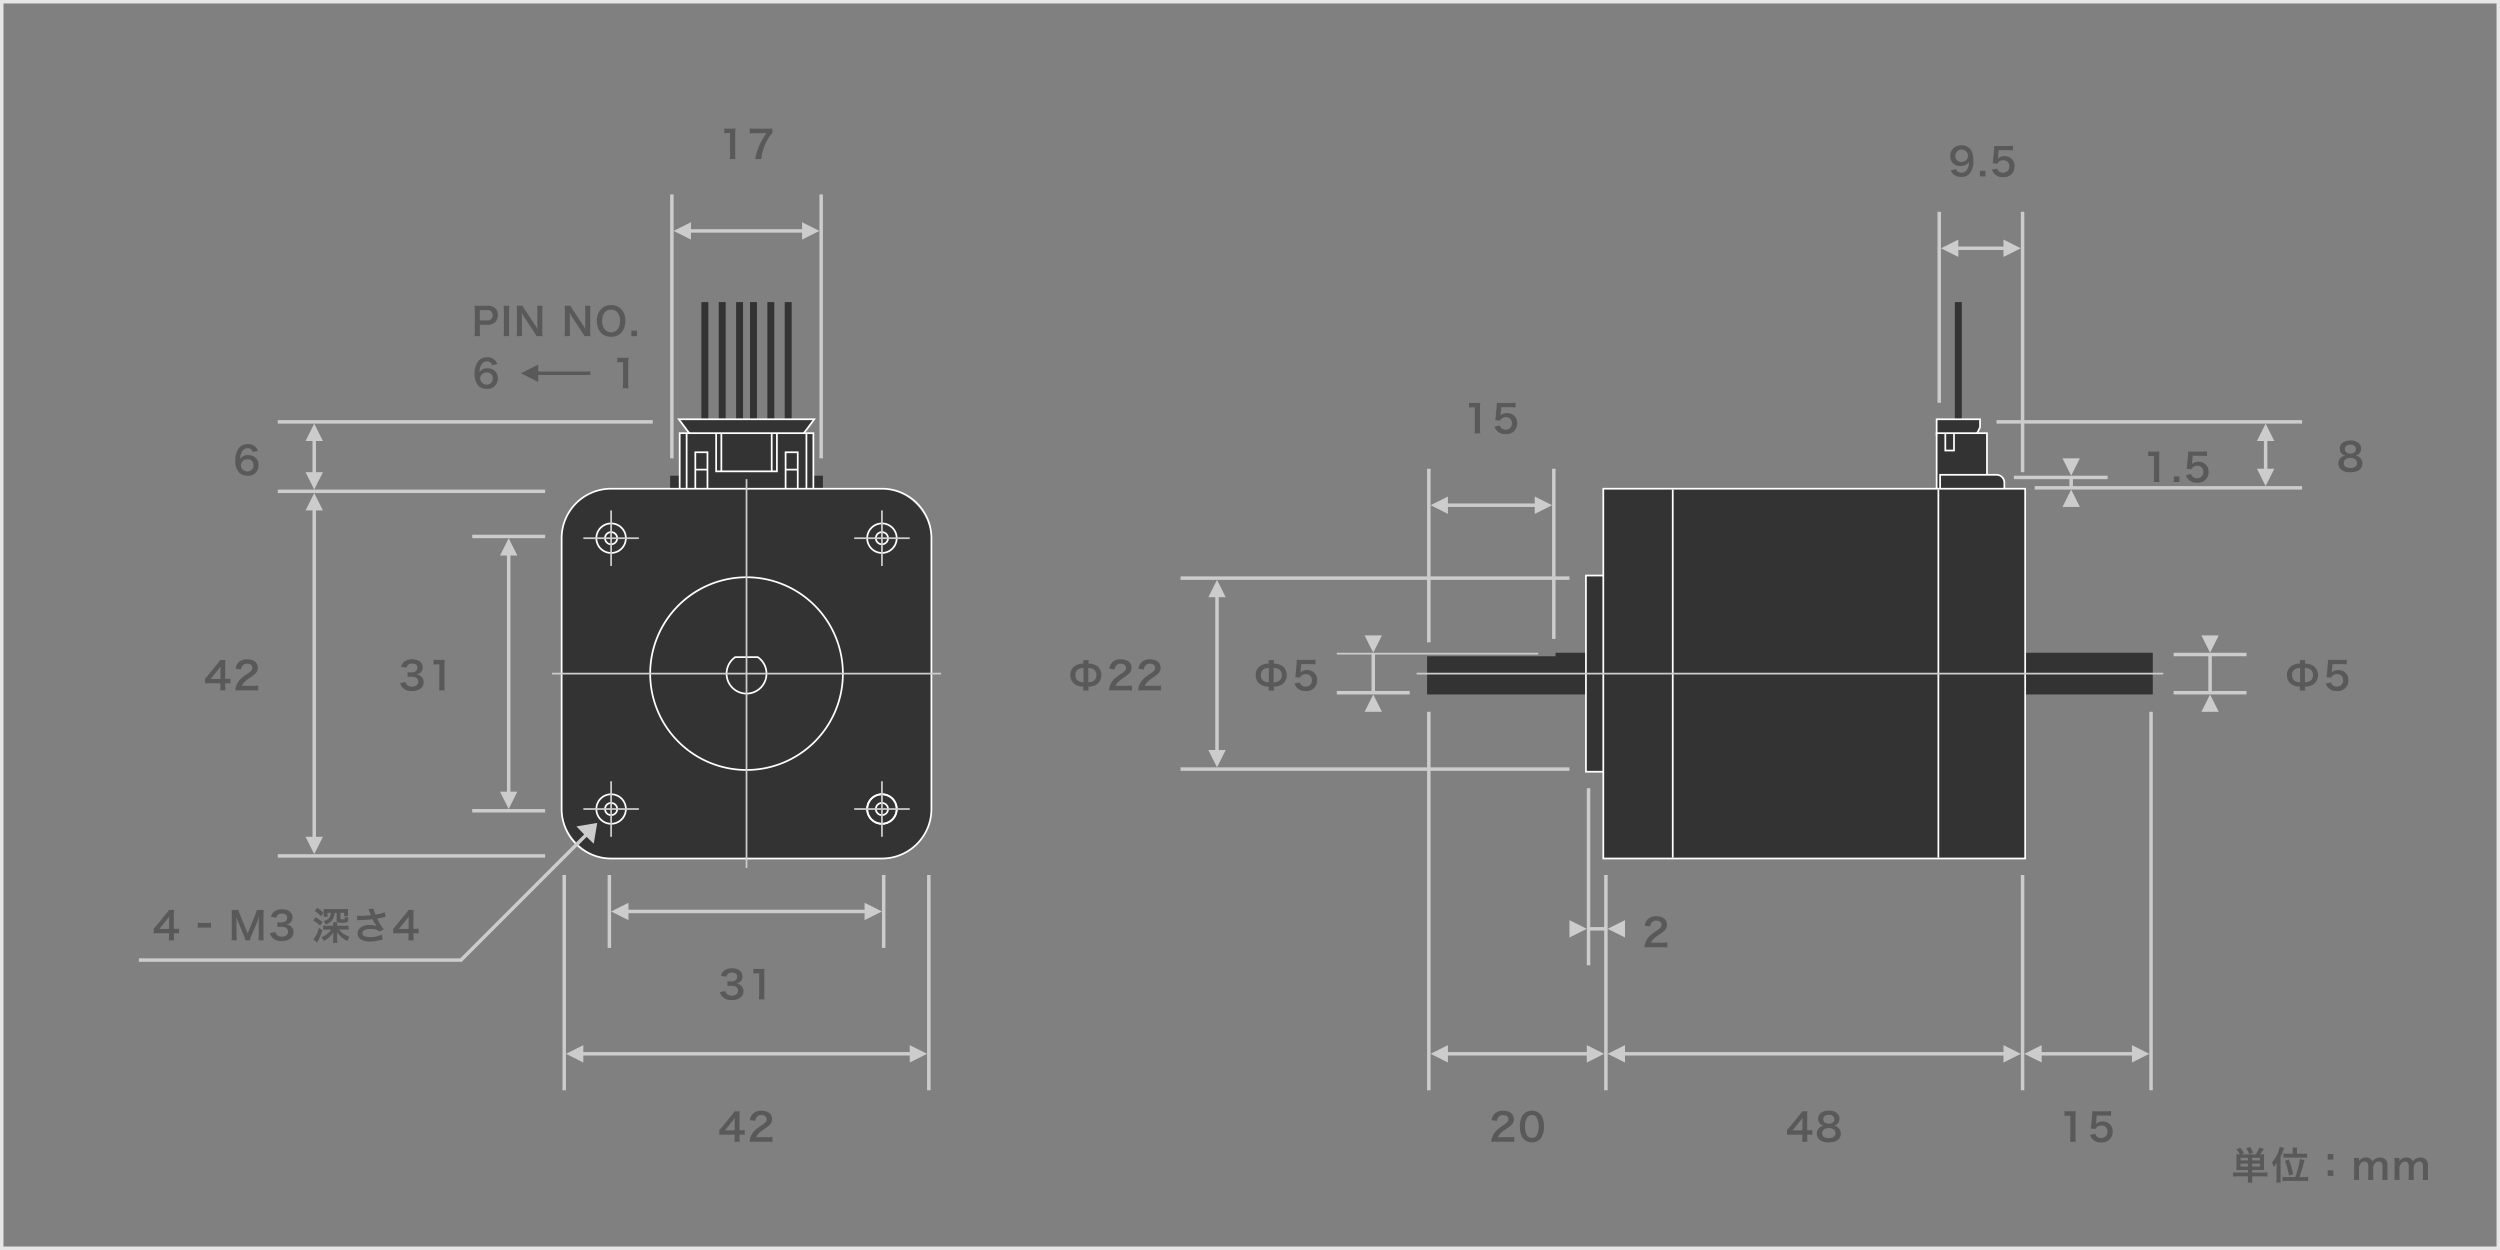 <svg id="レイヤー_1" data-name="レイヤー 1" xmlns="http://www.w3.org/2000/svg" width="720" height="360" viewBox="0 0 720 360">
  <rect x="0" y="0" width="720" height="360" fill="#808080" stroke="none"/>
  <defs>
    <style>
      .cls-1 {
        fill: #e6e6e6;
      }

      .cls-2 {
        fill: #333;
      }

      .cls-3 {
        fill: #fff;
      }

      .cls-4 {
        fill: #ccc;
      }

      .cls-5 {
        fill: #595959;
      }
    </style>
  </defs>
  <path class="cls-1" d="M719,1V359H1V1H719m1-1H0V360H720V0Z"/>
  <rect class="cls-2" x="583" y="188" width="37" height="12"/>
  <rect class="cls-2" x="202" y="87" width="2" height="34"/>
  <rect class="cls-2" x="207" y="87" width="2" height="34"/>
  <rect class="cls-2" x="212" y="87" width="2" height="34"/>
  <rect class="cls-2" x="226" y="87" width="2" height="34"/>
  <rect class="cls-2" x="221" y="87" width="2" height="34"/>
  <rect class="cls-2" x="216" y="87" width="2" height="34"/>
  <g>
    <polygon class="cls-2" points="198.875 125.25 195.5 120.75 234.5 120.75 231.125 125.25 198.875 125.25"/>
    <path class="cls-3" d="M234,121l-3,4H199l-3-4h38m1-.5H195l.6.8,3,4,.15.2h32.5l.15-.2,3-4,.6-.8Z"/>
  </g>
  <rect class="cls-2" x="193" y="137" width="3" height="4"/>
  <rect class="cls-2" x="234" y="137" width="3" height="4"/>
  <g>
    <rect class="cls-2" x="195.75" y="124.75" width="38.5" height="16.5"/>
    <path class="cls-3" d="M234,125v16H196V125h38m.5-.5h-39v17h39v-17Z"/>
  </g>
  <path class="cls-3" d="M200,130v11h.5v-5.5h3V141h.5V130Zm3.5,5h-3v-4.5h3Z"/>
  <path class="cls-3" d="M226,130v11h.5v-5.5h3V141h.5V130Zm3.5,5h-3v-4.5h3Z"/>
  <rect class="cls-3" x="197.5" y="125" width="0.5" height="16"/>
  <rect class="cls-3" x="232" y="125" width="0.5" height="16"/>
  <polygon class="cls-3" points="223.5 125 223.5 135.5 222.5 135.5 222.5 125 222 125 222 135.5 208 135.5 208 125 207.5 125 207.5 135.5 206.5 135.5 206.5 125 206 125 206 136 224 136 224 125 223.5 125"/>
  <g>
    <rect class="cls-2" x="161.75" y="140.75" width="106.5" height="106.5" rx="14.25"/>
    <path class="cls-3" d="M254,141a14,14,0,0,1,14,14v78a14,14,0,0,1-14,14H176a14,14,0,0,1-14-14V155a14,14,0,0,1,14-14h78m0-.5H176A14.517,14.517,0,0,0,161.5,155v78A14.517,14.517,0,0,0,176,247.5h78A14.517,14.517,0,0,0,268.5,233V155A14.517,14.517,0,0,0,254,140.5Z"/>
  </g>
  <path class="cls-3" d="M215,166.5A27.5,27.5,0,1,1,187.5,194,27.531,27.531,0,0,1,215,166.5m0-.5a28,28,0,1,0,28,28,28,28,0,0,0-28-28Z"/>
  <path class="cls-3" d="M176,151a4,4,0,1,1-4,4,4,4,0,0,1,4-4m0-.5a4.5,4.5,0,1,0,4.5,4.5,4.505,4.505,0,0,0-4.5-4.5Z"/>
  <path class="cls-3" d="M176,153.5a1.5,1.5,0,1,1-1.5,1.5,1.5,1.5,0,0,1,1.5-1.5m0-.5a2,2,0,1,0,2,2,2,2,0,0,0-2-2Z"/>
  <path class="cls-3" d="M176,229a4,4,0,1,1-4,4,4,4,0,0,1,4-4m0-.5a4.5,4.5,0,1,0,4.5,4.5,4.505,4.505,0,0,0-4.5-4.5Z"/>
  <path class="cls-3" d="M176,231.5a1.5,1.5,0,1,1-1.5,1.5,1.5,1.5,0,0,1,1.5-1.5m0-.5a2,2,0,1,0,2,2,2,2,0,0,0-2-2Z"/>
  <path class="cls-3" d="M254,229a4,4,0,1,1-4,4,4,4,0,0,1,4-4m0-.5a4.5,4.5,0,1,0,4.5,4.5,4.505,4.505,0,0,0-4.5-4.5Z"/>
  <path class="cls-3" d="M254,231.5a1.5,1.5,0,1,1-1.5,1.5,1.5,1.5,0,0,1,1.5-1.5m0-.5a2,2,0,1,0,2,2,2,2,0,0,0-2-2Z"/>
  <path class="cls-3" d="M254,151a4,4,0,1,1-4,4,4,4,0,0,1,4-4m0-.5a4.5,4.5,0,1,0,4.5,4.5,4.505,4.505,0,0,0-4.5-4.5Z"/>
  <path class="cls-3" d="M254,153.5a1.5,1.5,0,1,1-1.5,1.5,1.5,1.5,0,0,1,1.5-1.5m0-.5a2,2,0,1,0,2,2,2,2,0,0,0-2-2Z"/>
  <rect class="cls-4" x="168" y="154.75" width="16" height="0.5"/>
  <rect class="cls-4" x="175.75" y="147" width="0.5" height="16"/>
  <rect class="cls-4" x="246" y="154.75" width="16" height="0.5"/>
  <rect class="cls-4" x="253.75" y="147" width="0.5" height="16"/>
  <path class="cls-3" d="M254,229a4,4,0,1,1-4,4,4,4,0,0,1,4-4m0-.5a4.5,4.5,0,1,0,4.5,4.5,4.505,4.505,0,0,0-4.5-4.5Z"/>
  <rect class="cls-4" x="168" y="232.75" width="16" height="0.5"/>
  <rect class="cls-4" x="175.75" y="225" width="0.5" height="16"/>
  <rect class="cls-4" x="246" y="232.75" width="16" height="0.5"/>
  <rect class="cls-4" x="253.75" y="225" width="0.5" height="16"/>
  <path class="cls-3" d="M218.156,189.5a5.5,5.5,0,1,1-6.312,0h6.312m.154-.5h-6.62a6,6,0,1,0,6.62,0Z"/>
  <g>
    <path class="cls-5" d="M141.728,105.2a1.384,1.384,0,0,0-1.474-1.111,1.831,1.831,0,0,0-1.728,1.144,4.843,4.843,0,0,0-.451,1.948,2.552,2.552,0,0,1,2.355-1.1,2.86,2.86,0,0,1,2.552,1.31,3.157,3.157,0,0,1,.4,1.65,2.963,2.963,0,0,1-3.19,2.97,3.468,3.468,0,0,1-2.234-.726,4.826,4.826,0,0,1-1.276-3.685,6,6,0,0,1,.9-3.4,3.121,3.121,0,0,1,2.685-1.308,3.026,3.026,0,0,1,2.255.836,3.151,3.151,0,0,1,.693,1.121Zm-3.433,3.84a1.863,1.863,0,0,0,3.367.968,1.877,1.877,0,0,0,.253-1,1.589,1.589,0,0,0-1.738-1.728A1.776,1.776,0,0,0,138.295,109.04Z"/>
    <path class="cls-5" d="M179.352,111.813a9.287,9.287,0,0,0,.087-1.431V104.32h-.528a9.58,9.58,0,0,0-1.133.067v-1.4a6.008,6.008,0,0,0,1.1.067h1.013a8.017,8.017,0,0,0,1.122-.055,16.318,16.318,0,0,0-.088,1.815v5.567a9.12,9.12,0,0,0,.088,1.431Z"/>
    <g>
      <path class="cls-5" d="M136.653,96.813a8.915,8.915,0,0,0,.088-1.42V89.441a9.964,9.964,0,0,0-.088-1.42c.473.023.815.034,1.4.034h2.3a3.128,3.128,0,0,1,2.343.781,2.567,2.567,0,0,1,.682,1.893,2.824,2.824,0,0,1-.737,2.023,3.117,3.117,0,0,1-2.343.793h-2.1v1.837a8.987,8.987,0,0,0,.088,1.431Zm3.642-4.534a1.384,1.384,0,0,0,1.562-1.507,1.479,1.479,0,0,0-.363-1.055,1.5,1.5,0,0,0-1.2-.4h-2.1v2.959Z"/>
      <path class="cls-5" d="M146.7,88.055a8.326,8.326,0,0,0-.088,1.42v5.918a8.417,8.417,0,0,0,.088,1.42h-1.672a8.312,8.312,0,0,0,.088-1.42V89.475a8.224,8.224,0,0,0-.088-1.42Z"/>
      <path class="cls-5" d="M154.528,96.813a10.548,10.548,0,0,0-.7-1.178l-2.838-4.28c-.209-.33-.484-.8-.748-1.32.011.154.011.154.044.561.011.209.033.7.033.957v3.609a12.213,12.213,0,0,0,.088,1.651H148.8a11.945,11.945,0,0,0,.088-1.663V89.475a9.294,9.294,0,0,0-.088-1.42h1.716a6.033,6.033,0,0,0,.671,1.166l2.784,4.191c.263.4.616.969.857,1.408-.044-.428-.076-1.088-.076-1.55v-3.7a9.481,9.481,0,0,0-.089-1.518h1.607a9.617,9.617,0,0,0-.088,1.518v5.82a8.3,8.3,0,0,0,.088,1.42Z"/>
      <path class="cls-5" d="M168.323,96.813a10.7,10.7,0,0,0-.7-1.178l-2.838-4.28c-.209-.33-.484-.8-.748-1.32.011.154.011.154.044.561.011.209.033.7.033.957v3.609a12.213,12.213,0,0,0,.088,1.651h-1.606a12.1,12.1,0,0,0,.088-1.663V89.475a9.294,9.294,0,0,0-.088-1.42h1.716a5.978,5.978,0,0,0,.671,1.166l2.784,4.191c.263.4.616.969.857,1.408-.044-.428-.076-1.088-.076-1.55v-3.7a9.6,9.6,0,0,0-.089-1.518h1.607a9.617,9.617,0,0,0-.088,1.518v5.82a8.3,8.3,0,0,0,.088,1.42Z"/>
      <path class="cls-5" d="M178.873,88.979a4.744,4.744,0,0,1,1.231,3.433C180.1,95.2,178.487,97,175.99,97s-4.1-1.793-4.1-4.587a4.71,4.71,0,0,1,1.254-3.433,3.809,3.809,0,0,1,2.838-1.1A3.853,3.853,0,0,1,178.873,88.979Zm-.309,3.433a3.551,3.551,0,0,0-.869-2.564,2.367,2.367,0,0,0-1.694-.67c-1.584,0-2.585,1.254-2.585,3.244a3.639,3.639,0,0,0,.891,2.6,2.378,2.378,0,0,0,1.706.669C177.586,95.689,178.564,94.436,178.564,92.412Z"/>
      <path class="cls-5" d="M181.841,96.813V95.206h1.606v1.607Z"/>
    </g>
    <polygon class="cls-5" points="170 107 155 107 155 105 150 107.5 155 110 155 108 170 108 170 107"/>
  </g>
  <polygon class="cls-4" points="147 160 147 228 149 228 146.5 233 144 228 146 228 146 160 144 160 146.5 155 149 160 147 160"/>
  <g>
    <path class="cls-5" d="M116.811,196.425a1.425,1.425,0,0,0,.516.9,2.079,2.079,0,0,0,1.331.429c1.09,0,1.783-.561,1.783-1.43a1.282,1.282,0,0,0-.616-1.155,2.849,2.849,0,0,0-1.265-.265,9.577,9.577,0,0,0-1.177.055V193.6a7.542,7.542,0,0,0,1.066.054c1.1,0,1.75-.506,1.75-1.353,0-.759-.517-1.188-1.452-1.188a1.834,1.834,0,0,0-1.2.341,1.609,1.609,0,0,0-.462.847l-1.573-.264a2.724,2.724,0,0,1,1.045-1.573,3.569,3.569,0,0,1,2.156-.6c1.837,0,3.025.924,3.025,2.354a2,2,0,0,1-.759,1.617,2.7,2.7,0,0,1-1.067.43,2.314,2.314,0,0,1,1.573.736,2.112,2.112,0,0,1,.529,1.519,2.33,2.33,0,0,1-.661,1.606,3.8,3.8,0,0,1-2.707.891,3.432,3.432,0,0,1-2.793-1.045,2.9,2.9,0,0,1-.617-1.233Z"/>
    <path class="cls-5" d="M126.436,198.813a9.287,9.287,0,0,0,.087-1.431V191.32H126a9.58,9.58,0,0,0-1.133.067v-1.4a6.008,6.008,0,0,0,1.1.067h1.013A8.017,8.017,0,0,0,128.1,190a16.318,16.318,0,0,0-.088,1.815v5.567a9.12,9.12,0,0,0,.088,1.431Z"/>
  </g>
  <rect class="cls-4" x="136" y="154" width="21" height="1"/>
  <rect class="cls-4" x="136" y="233" width="21" height="1"/>
  <polygon class="cls-4" points="91 147 91 241 93 241 90.5 246 88 241 90 241 90 147 88 147 90.5 142 93 147 91 147"/>
  <polygon class="cls-4" points="91 127 91 136 93 136 90.5 141 88 136 90 136 90 127 88 127 90.5 122 93 127 91 127"/>
  <g>
    <path class="cls-5" d="M66.355,196.854a8.49,8.49,0,0,0-1.1-.077h-.4v.782a6.849,6.849,0,0,0,.088,1.254H63.385a7.028,7.028,0,0,0,.088-1.277v-.759H60.426c-.65,0-1,.011-1.376.043v-1.352c.374-.407.5-.55.881-1.013l2.607-3.189a10.671,10.671,0,0,0,.913-1.211h1.485a15.483,15.483,0,0,0-.077,1.859v3.609h.385a7.23,7.23,0,0,0,1.111-.078Zm-2.872-3.6a12.436,12.436,0,0,1,.056-1.32c-.221.32-.352.5-.748.98l-2.112,2.617h2.8Z"/>
    <path class="cls-5" d="M69.182,198.813a10.2,10.2,0,0,0-1.42.054,5.621,5.621,0,0,1,.286-1.408,5.415,5.415,0,0,1,1.508-2.156,14.991,14.991,0,0,1,1.814-1.331c1.013-.694,1.32-1.056,1.32-1.618,0-.749-.583-1.209-1.517-1.209a1.555,1.555,0,0,0-1.4.648,2.091,2.091,0,0,0-.34,1.012l-1.574-.187a3.308,3.308,0,0,1,.759-1.761,3.2,3.2,0,0,1,2.52-.978c1.924,0,3.113.924,3.113,2.432a2.232,2.232,0,0,1-.781,1.759,13.823,13.823,0,0,1-1.848,1.354,9.776,9.776,0,0,0-1.31,1.1,2.66,2.66,0,0,0-.626.991h3.08a11.717,11.717,0,0,0,1.606-.088v1.453c-.517-.045-.957-.066-1.661-.066Z"/>
  </g>
  <path class="cls-5" d="M72.812,130.2a1.384,1.384,0,0,0-1.474-1.111,1.831,1.831,0,0,0-1.728,1.144,4.843,4.843,0,0,0-.451,1.948,2.552,2.552,0,0,1,2.355-1.1,2.86,2.86,0,0,1,2.552,1.31,3.157,3.157,0,0,1,.4,1.65,2.963,2.963,0,0,1-3.191,2.97,3.467,3.467,0,0,1-2.233-.726,4.826,4.826,0,0,1-1.276-3.685,6,6,0,0,1,.9-3.4,3.121,3.121,0,0,1,2.685-1.308,3.026,3.026,0,0,1,2.255.836,3.151,3.151,0,0,1,.693,1.121Zm-3.433,3.84a1.863,1.863,0,0,0,3.367.968,1.877,1.877,0,0,0,.253-1,1.589,1.589,0,0,0-1.738-1.728A1.776,1.776,0,0,0,69.379,134.04Z"/>
  <rect class="cls-4" x="80" y="141" width="77" height="1"/>
  <rect class="cls-4" x="80" y="121" width="108" height="1"/>
  <rect class="cls-4" x="80" y="246" width="77" height="1"/>
  <g>
    <rect class="cls-4" x="193" y="56" width="1" height="76"/>
    <rect class="cls-4" x="236" y="56" width="1" height="76"/>
    <polygon class="cls-4" points="199 67 231 67 231 69 236 66.5 231 64 231 66 199 66 199 64 194 66.5 199 69 199 67"/>
    <g>
      <path class="cls-5" d="M210.161,45.813a9.152,9.152,0,0,0,.088-1.431V38.32h-.528a9.555,9.555,0,0,0-1.133.067v-1.4a6.008,6.008,0,0,0,1.1.067H210.7A8,8,0,0,0,211.822,37a16.563,16.563,0,0,0-.088,1.815v5.567a9.243,9.243,0,0,0,.088,1.431Z"/>
      <path class="cls-5" d="M222.427,38.275a7.486,7.486,0,0,0-1.145,1.585,14.172,14.172,0,0,0-2.046,5.953H217.5a16.361,16.361,0,0,1,1.331-4.258,18.107,18.107,0,0,1,1.925-3.2h-3.4a10.534,10.534,0,0,0-1.441.076V36.979a12.383,12.383,0,0,0,1.508.076h3.5A12.182,12.182,0,0,0,222.427,37Z"/>
    </g>
  </g>
  <g>
    <rect class="cls-4" x="254" y="252" width="1" height="21"/>
    <polygon class="cls-4" points="181 262 249 262 249 260 254 262.5 249 265 249 263 181 263 181 265 176 262.5 181 260 181 262"/>
  </g>
  <rect class="cls-4" x="175" y="252" width="1" height="21"/>
  <g>
    <path class="cls-5" d="M208.918,285.425a1.426,1.426,0,0,0,.517.9,2.077,2.077,0,0,0,1.331.429c1.089,0,1.783-.561,1.783-1.43a1.284,1.284,0,0,0-.616-1.155,2.856,2.856,0,0,0-1.266-.265,9.587,9.587,0,0,0-1.177.055V282.6a7.557,7.557,0,0,0,1.067.054c1.1,0,1.75-.506,1.75-1.353,0-.759-.518-1.188-1.453-1.188a1.834,1.834,0,0,0-1.2.341,1.616,1.616,0,0,0-.462.847l-1.573-.264a2.728,2.728,0,0,1,1.045-1.573,3.572,3.572,0,0,1,2.156-.6c1.837,0,3.026.924,3.026,2.354a2,2,0,0,1-.759,1.617,2.7,2.7,0,0,1-1.067.43,2.316,2.316,0,0,1,1.573.736,2.115,2.115,0,0,1,.528,1.519,2.334,2.334,0,0,1-.66,1.606,3.8,3.8,0,0,1-2.707.891,3.436,3.436,0,0,1-2.794-1.045,2.9,2.9,0,0,1-.616-1.233Z"/>
    <path class="cls-5" d="M218.543,287.813a9.276,9.276,0,0,0,.088-1.431V280.32H218.1a9.555,9.555,0,0,0-1.133.067v-1.4a6,6,0,0,0,1.1.067h1.013A8,8,0,0,0,220.2,279a16.563,16.563,0,0,0-.088,1.815v5.567a9.243,9.243,0,0,0,.088,1.431Z"/>
  </g>
  <g>
    <g>
      <rect class="cls-4" x="267" y="252" width="1" height="62"/>
      <polygon class="cls-4" points="168 303 262 303 262 301 267 303.5 262 306 262 304 168 304 168 306 163 303.5 168 301 168 303"/>
    </g>
    <g>
      <path class="cls-5" d="M214.463,326.854a8.506,8.506,0,0,0-1.1-.077h-.395v.782a6.761,6.761,0,0,0,.088,1.254h-1.563a6.939,6.939,0,0,0,.088-1.277v-.759h-3.047c-.649,0-1,.011-1.376.043v-1.352c.374-.407.495-.55.881-1.013l2.608-3.189a10.671,10.671,0,0,0,.913-1.211h1.484a15.715,15.715,0,0,0-.076,1.859v3.609h.385a7.239,7.239,0,0,0,1.111-.078Zm-2.872-3.6a12.72,12.72,0,0,1,.055-1.32,12.287,12.287,0,0,1-.748.98l-2.112,2.617h2.805Z"/>
      <path class="cls-5" d="M217.289,328.813a10.217,10.217,0,0,0-1.42.054,5.712,5.712,0,0,1,.286-1.408,5.415,5.415,0,0,1,1.508-2.156,15.033,15.033,0,0,1,1.815-1.331c1.012-.694,1.32-1.056,1.32-1.618,0-.749-.583-1.209-1.518-1.209a1.554,1.554,0,0,0-1.4.648,2.08,2.08,0,0,0-.341,1.012l-1.573-.187a3.293,3.293,0,0,1,.759-1.761,3.2,3.2,0,0,1,2.519-.978c1.925,0,3.113.924,3.113,2.432a2.232,2.232,0,0,1-.781,1.759,13.823,13.823,0,0,1-1.848,1.354,9.7,9.7,0,0,0-1.309,1.1,2.663,2.663,0,0,0-.627.991h3.08a11.717,11.717,0,0,0,1.606-.088v1.453c-.516-.045-.957-.066-1.661-.066Z"/>
    </g>
  </g>
  <rect class="cls-4" x="162" y="252" width="1" height="62"/>
  <g>
    <polygon class="cls-4" points="172 237 166 238 168.242 240.313 132.555 276 40 276 40 277 132.995 277 168.948 241.019 171 243 172 237"/>
    <g>
      <path class="cls-5" d="M51.569,268.854a8.49,8.49,0,0,0-1.1-.077h-.4v.782a6.849,6.849,0,0,0,.088,1.254H48.6a7.028,7.028,0,0,0,.088-1.277v-.759H45.64c-.65,0-1,.011-1.376.043v-1.352c.374-.407.495-.55.881-1.013l2.607-3.189a10.671,10.671,0,0,0,.913-1.211h1.484a15.715,15.715,0,0,0-.076,1.859v3.609h.385a7.239,7.239,0,0,0,1.111-.078Zm-2.872-3.6a12.436,12.436,0,0,1,.056-1.32c-.221.32-.353.5-.748.98l-2.112,2.617h2.8Z"/>
      <path class="cls-5" d="M56.969,265.742a7.027,7.027,0,0,0,1.034.066h1.7a7.072,7.072,0,0,0,1.045-.066v1.463a6.029,6.029,0,0,0-1.045-.066H58a6.054,6.054,0,0,0-1.034.066Z"/>
      <path class="cls-5" d="M70.664,270.813a7.457,7.457,0,0,0-.483-1.486L68.6,265.553a12.147,12.147,0,0,1-.561-1.683c.044.583.088,1.485.088,1.728v3.608a10.072,10.072,0,0,0,.088,1.607h-1.54a10.466,10.466,0,0,0,.088-1.607v-5.522a11.064,11.064,0,0,0-.088-1.629h2.013a7.639,7.639,0,0,0,.407,1.309l2.233,5.456,2.223-5.456a6.03,6.03,0,0,0,.395-1.309h2.025a11.4,11.4,0,0,0-.088,1.629v5.522a9.55,9.55,0,0,0,.088,1.607h-1.54a10.25,10.25,0,0,0,.088-1.607v-3.653c.044-.957.077-1.518.088-1.683a13.446,13.446,0,0,1-.506,1.607l-1.651,3.873a8.877,8.877,0,0,0-.483,1.463Z"/>
      <path class="cls-5" d="M79.321,268.425a1.426,1.426,0,0,0,.517.9,2.08,2.08,0,0,0,1.332.429c1.089,0,1.782-.561,1.782-1.43a1.284,1.284,0,0,0-.616-1.155,2.853,2.853,0,0,0-1.266-.265,9.57,9.57,0,0,0-1.176.055V265.6a7.534,7.534,0,0,0,1.066.054c1.1,0,1.75-.506,1.75-1.353,0-.759-.518-1.188-1.452-1.188a1.832,1.832,0,0,0-1.2.341,1.609,1.609,0,0,0-.462.847l-1.574-.264a2.733,2.733,0,0,1,1.045-1.573,3.575,3.575,0,0,1,2.157-.6c1.837,0,3.025.924,3.025,2.354a2,2,0,0,1-.759,1.617,2.7,2.7,0,0,1-1.067.43,2.316,2.316,0,0,1,1.573.736,2.115,2.115,0,0,1,.528,1.519,2.334,2.334,0,0,1-.66,1.606,3.8,3.8,0,0,1-2.707.891,3.436,3.436,0,0,1-2.794-1.045,2.9,2.9,0,0,1-.616-1.233Z"/>
      <path class="cls-5" d="M90.916,264.189a11.771,11.771,0,0,1,1.98,1.386l-.7,1.013a9.86,9.86,0,0,0-1.98-1.5Zm1.925,3.707a15.387,15.387,0,0,1-1.166,2.894l-.352.671-1.056-.912a9.252,9.252,0,0,0,1.584-3.346Zm-1.452-6.424a9.806,9.806,0,0,1,1.771,1.419l-.748,1a6.633,6.633,0,0,0-1.782-1.541Zm7.822,5.149a9.933,9.933,0,0,0,1.166-.066v1.21c-.341-.033-.77-.055-1.155-.055H97.615a6.852,6.852,0,0,0,3.037,2.1A3.239,3.239,0,0,0,100.1,271a7.194,7.194,0,0,1-3.037-2.519c.023.4.034.583.034.87v1.121a7.4,7.4,0,0,0,.066,1.09H95.91a7.921,7.921,0,0,0,.056-1.112v-1.1c0-.254,0-.265.032-.87a6.4,6.4,0,0,1-2.783,2.508,2.783,2.783,0,0,0-.682-1.056,6.128,6.128,0,0,0,2.882-2.222H94.228a9.764,9.764,0,0,0-1.167.065v-1.22a9.038,9.038,0,0,0,1.167.066h1.738v-.3a4.779,4.779,0,0,0-.044-.726h1.221a4.365,4.365,0,0,0-.044.726v.3Zm-2.85-3.719a4.128,4.128,0,0,1-.506,1.815,3.655,3.655,0,0,1-2.068,1.541,2.68,2.68,0,0,0-.616-.99c1.452-.408,1.958-.98,2.091-2.366h-.936v1.145H93.182a4.917,4.917,0,0,0,.044-.716v-.8a7.364,7.364,0,0,0-.033-.757c.1.009.1.009.3.021.088.011.583.022.836.022h4.709a10.83,10.83,0,0,0,1.221-.043,7.772,7.772,0,0,0-.033.791v.584a4.945,4.945,0,0,0,.044.725H99.1V262.9H98.045v1.6c0,.21.1.253.616.253.638,0,.66-.033.671-.77a3.482,3.482,0,0,0,1.023.286c-.055.781-.11,1.035-.308,1.221s-.616.276-1.518.276c-1.188,0-1.573-.177-1.573-.727V262.9Z"/>
      <path class="cls-5" d="M102.8,263.705a7.535,7.535,0,0,0,1.066.055c.826,0,2.289-.1,2.971-.187-.187-.484-.66-1.65-.715-1.738l1.419-.187a9.336,9.336,0,0,0,.606,1.76,16.765,16.765,0,0,0,2.695-.649l.154,1.309c-.286.044-.407.077-.781.155q-.247.065-1.617.33c.4.736.648,1.2.759,1.4.3.506.781,1.222,1.166,1.739l-1.277.583a1.937,1.937,0,0,0-.759-.473,5.513,5.513,0,0,0-1.738-.253c-1.5,0-2.376.451-2.376,1.232,0,.715.814,1.112,2.31,1.112a7.622,7.622,0,0,0,3.311-.739l.177,1.409a11.361,11.361,0,0,1-3.488.594,4.533,4.533,0,0,1-3.058-.837,2.048,2.048,0,0,1-.649-1.484,2.138,2.138,0,0,1,.792-1.639,4.2,4.2,0,0,1,2.805-.793,5.14,5.14,0,0,1,1.9.33,12.075,12.075,0,0,1-1.189-2,38.357,38.357,0,0,1-3.905.263,4.633,4.633,0,0,0-.484.033Z"/>
      <path class="cls-5" d="M120.562,268.854a8.518,8.518,0,0,0-1.1-.077h-.4v.782a6.849,6.849,0,0,0,.088,1.254h-1.562a7.028,7.028,0,0,0,.088-1.277v-.759h-3.047c-.65,0-1,.011-1.376.043v-1.352c.374-.407.5-.55.881-1.013l2.607-3.189a10.551,10.551,0,0,0,.913-1.211h1.485a15.483,15.483,0,0,0-.077,1.859v3.609h.385a7.253,7.253,0,0,0,1.112-.078Zm-2.873-3.6a12.436,12.436,0,0,1,.056-1.32c-.221.32-.352.5-.748.98l-2.112,2.617h2.8Z"/>
    </g>
  </g>
  <g>
    <rect class="cls-2" x="563" y="87" width="2" height="34"/>
    <g>
      <polygon class="cls-2" points="557.75 125.25 557.75 120.75 570.25 120.75 570.25 123.059 569.154 125.25 557.75 125.25"/>
      <path class="cls-3" d="M570,121v2l-1,2H558v-4h12m.5-.5h-13v5h11.809l.138-.276,1-2,.053-.106V120.5Z"/>
    </g>
    <g>
      <rect class="cls-2" x="557.75" y="124.75" width="14.5" height="16.5"/>
      <path class="cls-3" d="M572,125v16H558V125h14m.5-.5h-15v17h15v-17Z"/>
    </g>
    <g>
      <path class="cls-2" d="M558.75,141.25v-4.5H575a2.253,2.253,0,0,1,2.25,2.25v2.25Z"/>
      <path class="cls-3" d="M575,137a2,2,0,0,1,2,2v2H559v-4h16m0-.5H558.5v5h19V139a2.5,2.5,0,0,0-2.5-2.5Z"/>
    </g>
    <polygon class="cls-2" points="448 188 448 189 411 189 411 200 457 200 457 188 448 188"/>
    <g>
      <rect class="cls-2" x="456.75" y="165.75" width="5.5" height="56.5"/>
      <path class="cls-3" d="M462,166v56h-5V166h5m.5-.5h-6v57h6v-57Z"/>
    </g>
    <g>
      <rect class="cls-2" x="461.75" y="140.75" width="121.5" height="106.5"/>
      <path class="cls-3" d="M583,141V247H462V141H583m.5-.5h-122v107h122v-107Z"/>
    </g>
    <rect class="cls-3" x="481.5" y="141" width="0.5" height="106"/>
    <rect class="cls-3" x="558" y="141" width="0.5" height="106"/>
    <polygon class="cls-3" points="563 125 563 130 560 130 560 125 560.5 125 560.5 129.5 562.5 129.5 562.5 125 563 125"/>
  </g>
  <polygon class="cls-4" points="351 172 351 216 353 216 350.5 221 348 216 350 216 350 172 348 172 350.5 167 353 172 351 172"/>
  <g>
    <path class="cls-5" d="M311.934,198.879a8.156,8.156,0,0,0,.077-1.123,4.32,4.32,0,0,1-2.552-.759,3.015,3.015,0,0,1-1.188-2.563,2.95,2.95,0,0,1,1.375-2.685,4.461,4.461,0,0,1,2.365-.649,5.881,5.881,0,0,0-.077-.979h1.617a8.494,8.494,0,0,0-.076.99,4.338,4.338,0,0,1,2.562.77,3.341,3.341,0,0,1-.2,5.248,4.541,4.541,0,0,1-2.365.639,5.446,5.446,0,0,0,.076,1.111Zm.11-6.5a2.646,2.646,0,0,0-1.595.439,1.876,1.876,0,0,0-.716,1.618,1.851,1.851,0,0,0,.826,1.683,2.742,2.742,0,0,0,1.485.352Zm1.387,4.1a2.671,2.671,0,0,0,1.605-.429,1.872,1.872,0,0,0,.716-1.617,1.816,1.816,0,0,0-.825-1.684,2.757,2.757,0,0,0-1.5-.363Z"/>
    <path class="cls-5" d="M320.8,198.813a10.208,10.208,0,0,0-1.42.054,5.621,5.621,0,0,1,.286-1.408,5.415,5.415,0,0,1,1.508-2.156,15.079,15.079,0,0,1,1.814-1.331c1.013-.694,1.321-1.056,1.321-1.618,0-.749-.583-1.209-1.518-1.209a1.553,1.553,0,0,0-1.4.648,2.08,2.08,0,0,0-.341,1.012l-1.574-.187a3.308,3.308,0,0,1,.759-1.761,3.2,3.2,0,0,1,2.52-.978c1.925,0,3.113.924,3.113,2.432a2.232,2.232,0,0,1-.781,1.759,13.823,13.823,0,0,1-1.848,1.354,9.7,9.7,0,0,0-1.309,1.1,2.663,2.663,0,0,0-.627.991h3.08a11.717,11.717,0,0,0,1.606-.088v1.453c-.517-.045-.957-.066-1.661-.066Z"/>
    <path class="cls-5" d="M329.182,198.813a10.2,10.2,0,0,0-1.42.054,5.621,5.621,0,0,1,.286-1.408,5.415,5.415,0,0,1,1.508-2.156,14.991,14.991,0,0,1,1.814-1.331c1.013-.694,1.32-1.056,1.32-1.618,0-.749-.583-1.209-1.517-1.209a1.555,1.555,0,0,0-1.4.648,2.091,2.091,0,0,0-.34,1.012l-1.574-.187a3.308,3.308,0,0,1,.759-1.761,3.2,3.2,0,0,1,2.52-.978c1.924,0,3.113.924,3.113,2.432a2.232,2.232,0,0,1-.781,1.759,13.823,13.823,0,0,1-1.848,1.354,9.776,9.776,0,0,0-1.31,1.1,2.66,2.66,0,0,0-.626.991h3.08a11.717,11.717,0,0,0,1.606-.088v1.453c-.517-.045-.957-.066-1.661-.066Z"/>
  </g>
  <g>
    <path class="cls-5" d="M365.315,198.879a8.01,8.01,0,0,0,.078-1.123,4.32,4.32,0,0,1-2.552-.759,3.016,3.016,0,0,1-1.189-2.563,2.952,2.952,0,0,1,1.375-2.685,4.468,4.468,0,0,1,2.366-.649,5.778,5.778,0,0,0-.078-.979h1.618a8.264,8.264,0,0,0-.077.99,4.345,4.345,0,0,1,2.564.77,3.342,3.342,0,0,1-.2,5.248,4.542,4.542,0,0,1-2.366.639,5.438,5.438,0,0,0,.077,1.111Zm.111-6.5a2.646,2.646,0,0,0-1.595.439,1.873,1.873,0,0,0-.716,1.618,1.85,1.85,0,0,0,.825,1.683,2.746,2.746,0,0,0,1.486.352Zm1.387,4.1a2.673,2.673,0,0,0,1.605-.429,1.872,1.872,0,0,0,.716-1.617,1.818,1.818,0,0,0-.825-1.684,2.757,2.757,0,0,0-1.5-.363Z"/>
    <path class="cls-5" d="M374.335,196.535a1.529,1.529,0,0,0,.33.638,1.67,1.67,0,0,0,1.354.561,1.707,1.707,0,0,0,1.8-1.815,1.641,1.641,0,0,0-1.727-1.772,1.937,1.937,0,0,0-1.365.507,1.258,1.258,0,0,0-.33.494l-1.375-.131c.11-.782.121-.836.143-1.144l.253-2.728c.012-.2.033-.573.044-1.124.33.023.583.034,1.167.034h2.706a8.376,8.376,0,0,0,1.529-.088v1.387a10.409,10.409,0,0,0-1.518-.088h-2.585l-.177,1.924c-.011.088-.032.243-.066.462a2.71,2.71,0,0,1,1.881-.671,2.828,2.828,0,0,1,2.146.826,2.7,2.7,0,0,1,.781,2.068,2.991,2.991,0,0,1-3.311,3.135,3.061,3.061,0,0,1-3.2-2.156Z"/>
  </g>
  <rect class="cls-4" x="340" y="166" width="112" height="1"/>
  <rect class="cls-4" x="340" y="221" width="112" height="1"/>
  <g>
    <polygon class="cls-4" points="442 143 442 145 417 145 417 143 412 145.5 417 148 417 146 442 146 442 148 447 145.5 442 143"/>
    <polygon class="cls-4" points="411 135 411 185 412 185 412 145.5 412 135 411 135"/>
    <polygon class="cls-4" points="447 135 447 145.5 447 184 448 184 448 135 447 135"/>
  </g>
  <g>
    <path class="cls-5" d="M424.661,124.813a9.152,9.152,0,0,0,.088-1.431V117.32h-.528a9.555,9.555,0,0,0-1.133.067v-1.4a6.008,6.008,0,0,0,1.1.067H425.2a8,8,0,0,0,1.122-.055,16.563,16.563,0,0,0-.088,1.815v5.567a9.243,9.243,0,0,0,.088,1.431Z"/>
    <path class="cls-5" d="M431.942,122.535a1.529,1.529,0,0,0,.33.638,1.67,1.67,0,0,0,1.354.561,1.707,1.707,0,0,0,1.805-1.815,1.642,1.642,0,0,0-1.728-1.772,1.934,1.934,0,0,0-1.364.507,1.247,1.247,0,0,0-.33.494l-1.375-.131c.109-.782.121-.836.142-1.144l.253-2.728c.012-.2.034-.573.044-1.124.33.023.583.034,1.167.034h2.706a8.394,8.394,0,0,0,1.53-.088v1.387a10.424,10.424,0,0,0-1.519-.088h-2.585l-.177,1.924c-.01.088-.032.243-.065.462a2.706,2.706,0,0,1,1.881-.671,2.827,2.827,0,0,1,2.145.826,2.7,2.7,0,0,1,.782,2.068,2.991,2.991,0,0,1-3.312,3.135,3.058,3.058,0,0,1-3.2-2.156Z"/>
  </g>
  <g>
    <g>
      <polygon class="cls-4" points="393 205 398 205 395.5 200 393 205"/>
      <polygon class="cls-4" points="393 183 395.5 188 398 183 393 183"/>
    </g>
    <polygon class="cls-4" points="385 188 385 188.5 395 188.5 395 199 385 199 385 200 406 200 406 199 396 199 396 188.5 443 188.5 443 188 385 188"/>
  </g>
  <g>
    <g>
      <rect class="cls-4" x="582" y="252" width="1" height="62"/>
      <polygon class="cls-4" points="468 303 577 303 577 301 582 303.5 577 306 577 304 468 304 468 306 463 303.5 468 301 468 303"/>
    </g>
    <g>
      <path class="cls-5" d="M521.963,326.854a8.506,8.506,0,0,0-1.1-.077h-.395v.782a6.761,6.761,0,0,0,.088,1.254h-1.563a6.939,6.939,0,0,0,.088-1.277v-.759h-3.047c-.649,0-1,.011-1.376.043v-1.352c.374-.407.5-.55.881-1.013l2.608-3.189a10.671,10.671,0,0,0,.913-1.211h1.484a15.715,15.715,0,0,0-.076,1.859v3.609h.385a7.239,7.239,0,0,0,1.111-.078Zm-2.872-3.6a12.72,12.72,0,0,1,.055-1.32,12.287,12.287,0,0,1-.748.98l-2.112,2.617h2.805Z"/>
      <path class="cls-5" d="M524.161,323.619a2.1,2.1,0,0,1-.539-1.452c0-1.408,1.189-2.3,3.07-2.3a3.09,3.09,0,0,1,2.784,1.2,2.179,2.179,0,0,1,.3,1.1,2.043,2.043,0,0,1-1.584,2.058,2.206,2.206,0,0,1,1.958,2.233c0,1.64-1.232,2.541-3.487,2.541a3.774,3.774,0,0,1-2.783-.88,2.283,2.283,0,0,1-.639-1.65,2.086,2.086,0,0,1,.9-1.805,2.386,2.386,0,0,1,1.089-.439A2.115,2.115,0,0,1,524.161,323.619Zm4.435,2.729c0-.913-.716-1.463-1.9-1.463s-1.915.56-1.915,1.474.7,1.43,1.893,1.43C527.9,327.789,528.6,327.271,528.6,326.348Zm-3.5-4.027c0,.8.616,1.31,1.617,1.31.979,0,1.573-.5,1.573-1.3,0-.781-.616-1.275-1.6-1.275S525.1,321.551,525.1,322.321Z"/>
    </g>
  </g>
  <g>
    <g>
      <rect class="cls-4" x="619" y="205" width="1" height="109"/>
      <polygon class="cls-4" points="588 303 614 303 614 301 619 303.5 614 306 614 304 588 304 588 306 583 303.5 588 301 588 303"/>
    </g>
    <g>
      <path class="cls-5" d="M596.161,328.813a9.152,9.152,0,0,0,.088-1.431V321.32h-.528a9.555,9.555,0,0,0-1.133.067v-1.4a6.008,6.008,0,0,0,1.1.067H596.7a8,8,0,0,0,1.122-.055,16.563,16.563,0,0,0-.088,1.815v5.567a9.243,9.243,0,0,0,.088,1.431Z"/>
      <path class="cls-5" d="M603.442,326.535a1.529,1.529,0,0,0,.33.638,1.67,1.67,0,0,0,1.354.561,1.707,1.707,0,0,0,1.805-1.815,1.642,1.642,0,0,0-1.728-1.772,1.934,1.934,0,0,0-1.364.507,1.247,1.247,0,0,0-.33.494l-1.375-.131c.109-.782.121-.836.142-1.144l.253-2.728c.012-.2.034-.573.044-1.124.33.023.583.034,1.167.034h2.706a8.394,8.394,0,0,0,1.53-.088v1.387a10.424,10.424,0,0,0-1.519-.088h-2.585l-.177,1.924c-.01.088-.032.243-.065.462a2.706,2.706,0,0,1,1.881-.671,2.827,2.827,0,0,1,2.145.826,2.7,2.7,0,0,1,.782,2.068,2.991,2.991,0,0,1-3.312,3.135,3.058,3.058,0,0,1-3.2-2.156Z"/>
    </g>
  </g>
  <g>
    <polygon class="cls-4" points="417 303 457 303 457 301 462 303.5 457 306 457 304 417 304 417 306 412 303.5 417 301 417 303"/>
    <g>
      <path class="cls-5" d="M430.907,328.813a10.217,10.217,0,0,0-1.42.054,5.712,5.712,0,0,1,.286-1.408,5.415,5.415,0,0,1,1.508-2.156,15.033,15.033,0,0,1,1.815-1.331c1.012-.694,1.32-1.056,1.32-1.618,0-.749-.583-1.209-1.518-1.209a1.554,1.554,0,0,0-1.4.648,2.08,2.08,0,0,0-.341,1.012l-1.573-.187a3.293,3.293,0,0,1,.759-1.761,3.2,3.2,0,0,1,2.519-.978c1.925,0,3.114.924,3.114,2.432a2.233,2.233,0,0,1-.782,1.759,13.766,13.766,0,0,1-1.847,1.354,9.65,9.65,0,0,0-1.31,1.1,2.663,2.663,0,0,0-.627.991h3.08a11.734,11.734,0,0,0,1.607-.088v1.453c-.518-.045-.957-.066-1.662-.066Z"/>
      <path class="cls-5" d="M438.871,328.1a3.072,3.072,0,0,1-.726-1.112,7.34,7.34,0,0,1-.429-2.531,6.465,6.465,0,0,1,.671-3.047,3.127,3.127,0,0,1,2.805-1.529,3.2,3.2,0,0,1,2.322.891,3.066,3.066,0,0,1,.725,1.111,7.4,7.4,0,0,1,.429,2.553,5.772,5.772,0,0,1-.814,3.255,3.118,3.118,0,0,1-2.673,1.3A3.172,3.172,0,0,1,438.871,328.1Zm3.509-.848a5.558,5.558,0,0,0,0-5.645,1.592,1.592,0,0,0-1.2-.46,1.479,1.479,0,0,0-1.232.56,4.108,4.108,0,0,0-.726,2.674,4.953,4.953,0,0,0,.561,2.618,1.75,1.75,0,0,0,2.6.253Z"/>
    </g>
  </g>
  <rect class="cls-4" x="411" y="205" width="1" height="109"/>
  <g>
    <polygon class="cls-4" points="462 252 462 267 458 267 458 227 457 227 457 267.5 457 278 458 278 458 268 462 268 462 314 463 314 463 267.5 463 252 462 252"/>
    <polygon class="cls-4" points="463 267.5 468 270 468 265 463 267.5"/>
    <polygon class="cls-4" points="452 270 457 267.5 452 265 452 270"/>
  </g>
  <path class="cls-5" d="M475.014,272.813a10.2,10.2,0,0,0-1.42.054,5.621,5.621,0,0,1,.286-1.408,5.415,5.415,0,0,1,1.508-2.156,14.991,14.991,0,0,1,1.814-1.331c1.013-.694,1.32-1.056,1.32-1.618,0-.749-.583-1.209-1.517-1.209a1.555,1.555,0,0,0-1.4.648,2.091,2.091,0,0,0-.34,1.012l-1.574-.187a3.308,3.308,0,0,1,.759-1.761,3.2,3.2,0,0,1,2.52-.978c1.924,0,3.113.924,3.113,2.432a2.232,2.232,0,0,1-.781,1.759,13.823,13.823,0,0,1-1.848,1.354,9.776,9.776,0,0,0-1.31,1.1,2.66,2.66,0,0,0-.626.991h3.08a11.717,11.717,0,0,0,1.606-.088v1.453c-.517-.045-.957-.066-1.661-.066Z"/>
  <g>
    <path class="cls-5" d="M620.268,138.813a9.287,9.287,0,0,0,.087-1.431V131.32h-.528a9.58,9.58,0,0,0-1.133.067v-1.4a6.008,6.008,0,0,0,1.1.067h1.013a8.017,8.017,0,0,0,1.122-.055,16.318,16.318,0,0,0-.088,1.815v5.567a9.12,9.12,0,0,0,.088,1.431Z"/>
    <path class="cls-5" d="M626.063,138.813v-1.607h1.607v1.607Z"/>
    <path class="cls-5" d="M631.068,136.535a1.529,1.529,0,0,0,.33.638,1.67,1.67,0,0,0,1.354.561,1.707,1.707,0,0,0,1.805-1.815,1.642,1.642,0,0,0-1.728-1.772,1.934,1.934,0,0,0-1.364.507,1.247,1.247,0,0,0-.33.494l-1.375-.131c.109-.782.121-.836.142-1.144l.253-2.728c.012-.2.033-.573.044-1.124.33.023.583.034,1.166.034h2.707a8.394,8.394,0,0,0,1.53-.088v1.387a10.432,10.432,0,0,0-1.519-.088H631.5l-.177,1.924c-.01.088-.032.243-.065.462a2.706,2.706,0,0,1,1.881-.671,2.827,2.827,0,0,1,2.145.826,2.7,2.7,0,0,1,.781,2.068,2.99,2.99,0,0,1-3.311,3.135,3.058,3.058,0,0,1-3.2-2.156Z"/>
  </g>
  <g>
    <path class="cls-5" d="M563.322,48.689a1.837,1.837,0,0,0,.341.6,1.97,1.97,0,0,0,2.509,0,3.61,3.61,0,0,0,.857-2.618,2.173,2.173,0,0,1-.583.627,2.988,2.988,0,0,1-1.782.506,2.747,2.747,0,0,1-2.992-2.893,2.9,2.9,0,0,1,1.4-2.586,3.6,3.6,0,0,1,1.925-.484,3.12,3.12,0,0,1,3.026,2.168,7.043,7.043,0,0,1,.319,2.277,5.548,5.548,0,0,1-1.166,3.816,3.046,3.046,0,0,1-2.344.837,3.183,3.183,0,0,1-2.123-.637,3.119,3.119,0,0,1-.9-1.222Zm3.454-3.862a1.821,1.821,0,0,0-3.641.033,1.643,1.643,0,0,0,1.75,1.761A1.8,1.8,0,0,0,566.776,44.827Z"/>
    <path class="cls-5" d="M570.2,50.813V49.206H571.8v1.607Z"/>
    <path class="cls-5" d="M575.2,48.535a1.529,1.529,0,0,0,.33.638,1.67,1.67,0,0,0,1.354.561,1.706,1.706,0,0,0,1.8-1.815,1.641,1.641,0,0,0-1.727-1.772,1.933,1.933,0,0,0-1.364.507,1.237,1.237,0,0,0-.33.494l-1.375-.131c.109-.782.121-.836.142-1.144l.253-2.728c.012-.2.033-.573.044-1.124.33.023.583.034,1.166.034h2.707a8.376,8.376,0,0,0,1.529-.088v1.387a10.409,10.409,0,0,0-1.518-.088h-2.585l-.177,1.924c-.011.088-.032.243-.065.462a2.706,2.706,0,0,1,1.881-.671,2.827,2.827,0,0,1,2.145.826,2.7,2.7,0,0,1,.781,2.068,2.99,2.99,0,0,1-3.311,3.135,3.058,3.058,0,0,1-3.2-2.156Z"/>
  </g>
  <rect class="cls-4" x="558" y="61" width="1" height="55"/>
  <polygon class="cls-4" points="599 146 596.5 141 594 146 599 146"/>
  <polygon class="cls-4" points="594 132 596.5 137 599 132 594 132"/>
  <rect class="cls-4" x="575" y="121" width="88" height="1"/>
  <polygon class="cls-4" points="663 140 663 141 586 141 586 140 596 140 596 138 580 138 580 137 607 137 607 138 597 138 597 140 663 140"/>
  <g>
    <g>
      <polygon class="cls-4" points="634 205 639 205 636.5 200 634 205"/>
      <polygon class="cls-4" points="634 183 636.5 188 639 183 634 183"/>
    </g>
    <polygon class="cls-4" points="626 199 636 199 636 189 626 189 626 188 647 188 647 189 637 189 637 199 647 199 647 200 626 200 626 199"/>
  </g>
  <g>
    <path class="cls-5" d="M662.315,198.879a8.01,8.01,0,0,0,.078-1.123,4.32,4.32,0,0,1-2.552-.759,3.016,3.016,0,0,1-1.189-2.563,2.952,2.952,0,0,1,1.375-2.685,4.468,4.468,0,0,1,2.366-.649,5.778,5.778,0,0,0-.078-.979h1.618a8.264,8.264,0,0,0-.077.99,4.345,4.345,0,0,1,2.564.77,3.342,3.342,0,0,1-.2,5.248,4.542,4.542,0,0,1-2.366.639,5.438,5.438,0,0,0,.077,1.111Zm.111-6.5a2.646,2.646,0,0,0-1.6.439,1.873,1.873,0,0,0-.716,1.618,1.85,1.85,0,0,0,.825,1.683,2.746,2.746,0,0,0,1.486.352Zm1.387,4.1a2.673,2.673,0,0,0,1.605-.429,1.872,1.872,0,0,0,.716-1.617,1.818,1.818,0,0,0-.825-1.684,2.757,2.757,0,0,0-1.5-.363Z"/>
    <path class="cls-5" d="M671.335,196.535a1.529,1.529,0,0,0,.33.638,1.67,1.67,0,0,0,1.354.561,1.707,1.707,0,0,0,1.8-1.815,1.641,1.641,0,0,0-1.727-1.772,1.937,1.937,0,0,0-1.365.507,1.258,1.258,0,0,0-.33.494l-1.375-.131c.11-.782.121-.836.143-1.144l.253-2.728c.012-.2.033-.573.044-1.124.33.023.583.034,1.167.034h2.706a8.376,8.376,0,0,0,1.529-.088v1.387a10.409,10.409,0,0,0-1.518-.088h-2.585l-.177,1.924c-.011.088-.032.243-.066.462a2.71,2.71,0,0,1,1.881-.671,2.828,2.828,0,0,1,2.146.826,2.7,2.7,0,0,1,.781,2.068,2.991,2.991,0,0,1-3.311,3.135,3.061,3.061,0,0,1-3.2-2.156Z"/>
  </g>
  <path class="cls-5" d="M674.386,130.619a2.1,2.1,0,0,1-.539-1.452c0-1.408,1.188-2.3,3.07-2.3a3.087,3.087,0,0,1,2.783,1.2,2.17,2.17,0,0,1,.3,1.1,2.043,2.043,0,0,1-1.584,2.058,2.206,2.206,0,0,1,1.958,2.233c0,1.64-1.232,2.541-3.487,2.541a3.772,3.772,0,0,1-2.783-.88,2.279,2.279,0,0,1-.639-1.65,2.088,2.088,0,0,1,.9-1.805,2.4,2.4,0,0,1,1.089-.439A2.112,2.112,0,0,1,674.386,130.619Zm4.434,2.729c0-.913-.716-1.463-1.9-1.463s-1.915.56-1.915,1.474.7,1.43,1.893,1.43C678.127,134.789,678.82,134.271,678.82,133.348Zm-3.5-4.027c0,.8.617,1.31,1.617,1.31.98,0,1.574-.5,1.574-1.3,0-.781-.616-1.275-1.595-1.275S675.321,128.551,675.321,129.321Z"/>
  <polyline class="cls-4" points="582 71 582 61 583 61 583 136 582 136 582 72"/>
  <polygon class="cls-4" points="582 71.5 577 69 577 71 564 71 564 69 559 71.5 564 74 564 72 577 72 577 74 582 71.5"/>
  <polygon class="cls-4" points="652.5 122 650 127 652 127 652 135 650 135 652.5 140 655 135 653 135 653 127 655 127 652.5 122"/>
  <rect class="cls-4" x="408" y="193.75" width="215" height="0.5"/>
  <g>
    <path class="cls-5" d="M645.221,336.974c-.494,0-.791.01-1.166.033a10.612,10.612,0,0,0,.045-1.1v-2.32a10.617,10.617,0,0,0-.045-1.167,7.725,7.725,0,0,0,1.011.044,6.069,6.069,0,0,0-.978-1.442l1.09-.46a8.438,8.438,0,0,1,1.088,1.55l-.836.352h4.17a8.155,8.155,0,0,0,1.078-1.958l1.287.407a17.173,17.173,0,0,1-1.045,1.551,9.911,9.911,0,0,0,1.166-.044,10.132,10.132,0,0,0-.045,1.167v2.287a9.952,9.952,0,0,0,.045,1.134c-.385-.023-.715-.033-1.166-.033h-2.311v.715h3.213a8.636,8.636,0,0,0,1.2-.055v1.221a10.351,10.351,0,0,0-1.32-.066h-3.092v.715a5.125,5.125,0,0,0,.077,1.111h-1.352a5.912,5.912,0,0,0,.064-1.111v-.715h-2.98a10.245,10.245,0,0,0-1.309.066v-1.221a9.086,9.086,0,0,0,1.209.055h3.08v-.715Zm2.177-3.521h-2.123v.748H647.4Zm0,1.672h-2.123v.848H647.4Zm.354-2.729a6.937,6.937,0,0,0-.859-1.705l1.132-.318a8.2,8.2,0,0,1,.893,1.628Zm3.113,1.805v-.748h-2.256v.748Zm0,1.772v-.848h-2.256v.848Z"/>
    <path class="cls-5" d="M655.637,336.16c0-.363.011-.77.033-1.232a8.782,8.782,0,0,1-.846,1.154,5.815,5.815,0,0,0-.5-1.319,8.968,8.968,0,0,0,1.826-3.015,6.939,6.939,0,0,0,.418-1.452l1.266.319a24.8,24.8,0,0,1-1.024,2.6V339.3a8.935,8.935,0,0,0,.079,1.276h-1.332a9.037,9.037,0,0,0,.076-1.287Zm5.392,2.827a24.135,24.135,0,0,0,1.33-5.182l1.342.308c-.154.561-.154.561-.406,1.519-.242.979-.606,2.1-1.057,3.355h1.233a9.279,9.279,0,0,0,1.265-.066v1.255a8.579,8.579,0,0,0-1.31-.078h-4.764a8.364,8.364,0,0,0-1.308.078v-1.255a9.357,9.357,0,0,0,1.277.066Zm-.705-7.646a4.71,4.71,0,0,0-.066-.859h1.332a4.15,4.15,0,0,0-.067.859v.934H663.2a9.339,9.339,0,0,0,1.254-.065v1.232c-.351-.033-.748-.055-1.263-.055H658.9a11.582,11.582,0,0,0-1.3.055v-1.221a8.808,8.808,0,0,0,1.264.054h1.453Zm-1.1,7.206a22.005,22.005,0,0,0-1.166-4.235l1.142-.408a26.013,26.013,0,0,1,1.223,4.313Z"/>
    <path class="cls-5" d="M671.984,332.342v1.606h-1.607v-1.606Zm0,4.709v1.606h-1.607v-1.606Z"/>
    <path class="cls-5" d="M677.912,339.813a10.742,10.742,0,0,0,.078-1.431v-3.454a9.346,9.346,0,0,0-.078-1.431h1.475v.562c0,.066,0,.23-.01.406a2.218,2.218,0,0,1,2.045-1.1,1.974,1.974,0,0,1,1.42.5,1.446,1.446,0,0,1,.418.661,2.556,2.556,0,0,1,.924-.87,2.433,2.433,0,0,1,1.232-.286,2.175,2.175,0,0,1,1.65.627,2.275,2.275,0,0,1,.518,1.672v2.718a8.858,8.858,0,0,0,.088,1.431h-1.608a8.6,8.6,0,0,0,.088-1.431v-2.464c0-.969-.339-1.408-1.078-1.408a1.266,1.266,0,0,0-.9.33,2.066,2.066,0,0,0-.694,1.363v2.179a10.787,10.787,0,0,0,.077,1.431h-1.584a8.966,8.966,0,0,0,.088-1.431v-2.464c0-.924-.352-1.387-1.067-1.387a1.368,1.368,0,0,0-1.135.573,2.5,2.5,0,0,0-.472,1.1v2.179a11.444,11.444,0,0,0,.078,1.431Z"/>
    <path class="cls-5" d="M689.572,339.813a10.742,10.742,0,0,0,.078-1.431v-3.454a9.346,9.346,0,0,0-.078-1.431h1.475v.562c0,.066,0,.23-.01.406a2.218,2.218,0,0,1,2.045-1.1,1.974,1.974,0,0,1,1.42.5,1.446,1.446,0,0,1,.418.661,2.556,2.556,0,0,1,.924-.87,2.433,2.433,0,0,1,1.232-.286,2.177,2.177,0,0,1,1.651.627,2.279,2.279,0,0,1,.517,1.672v2.718a8.974,8.974,0,0,0,.088,1.431h-1.607a8.714,8.714,0,0,0,.088-1.431v-2.464c0-.969-.34-1.408-1.079-1.408a1.266,1.266,0,0,0-.9.33,2.061,2.061,0,0,0-.693,1.363v2.179a10.8,10.8,0,0,0,.076,1.431h-1.584a8.966,8.966,0,0,0,.088-1.431v-2.464c0-.924-.352-1.387-1.067-1.387a1.365,1.365,0,0,0-1.134.573,2.491,2.491,0,0,0-.473,1.1v2.179a11.444,11.444,0,0,0,.078,1.431Z"/>
  </g>
  <rect class="cls-4" x="159" y="193.75" width="112" height="0.5"/>
  <rect class="cls-4" x="214.75" y="138" width="0.5" height="112"/>
</svg>
